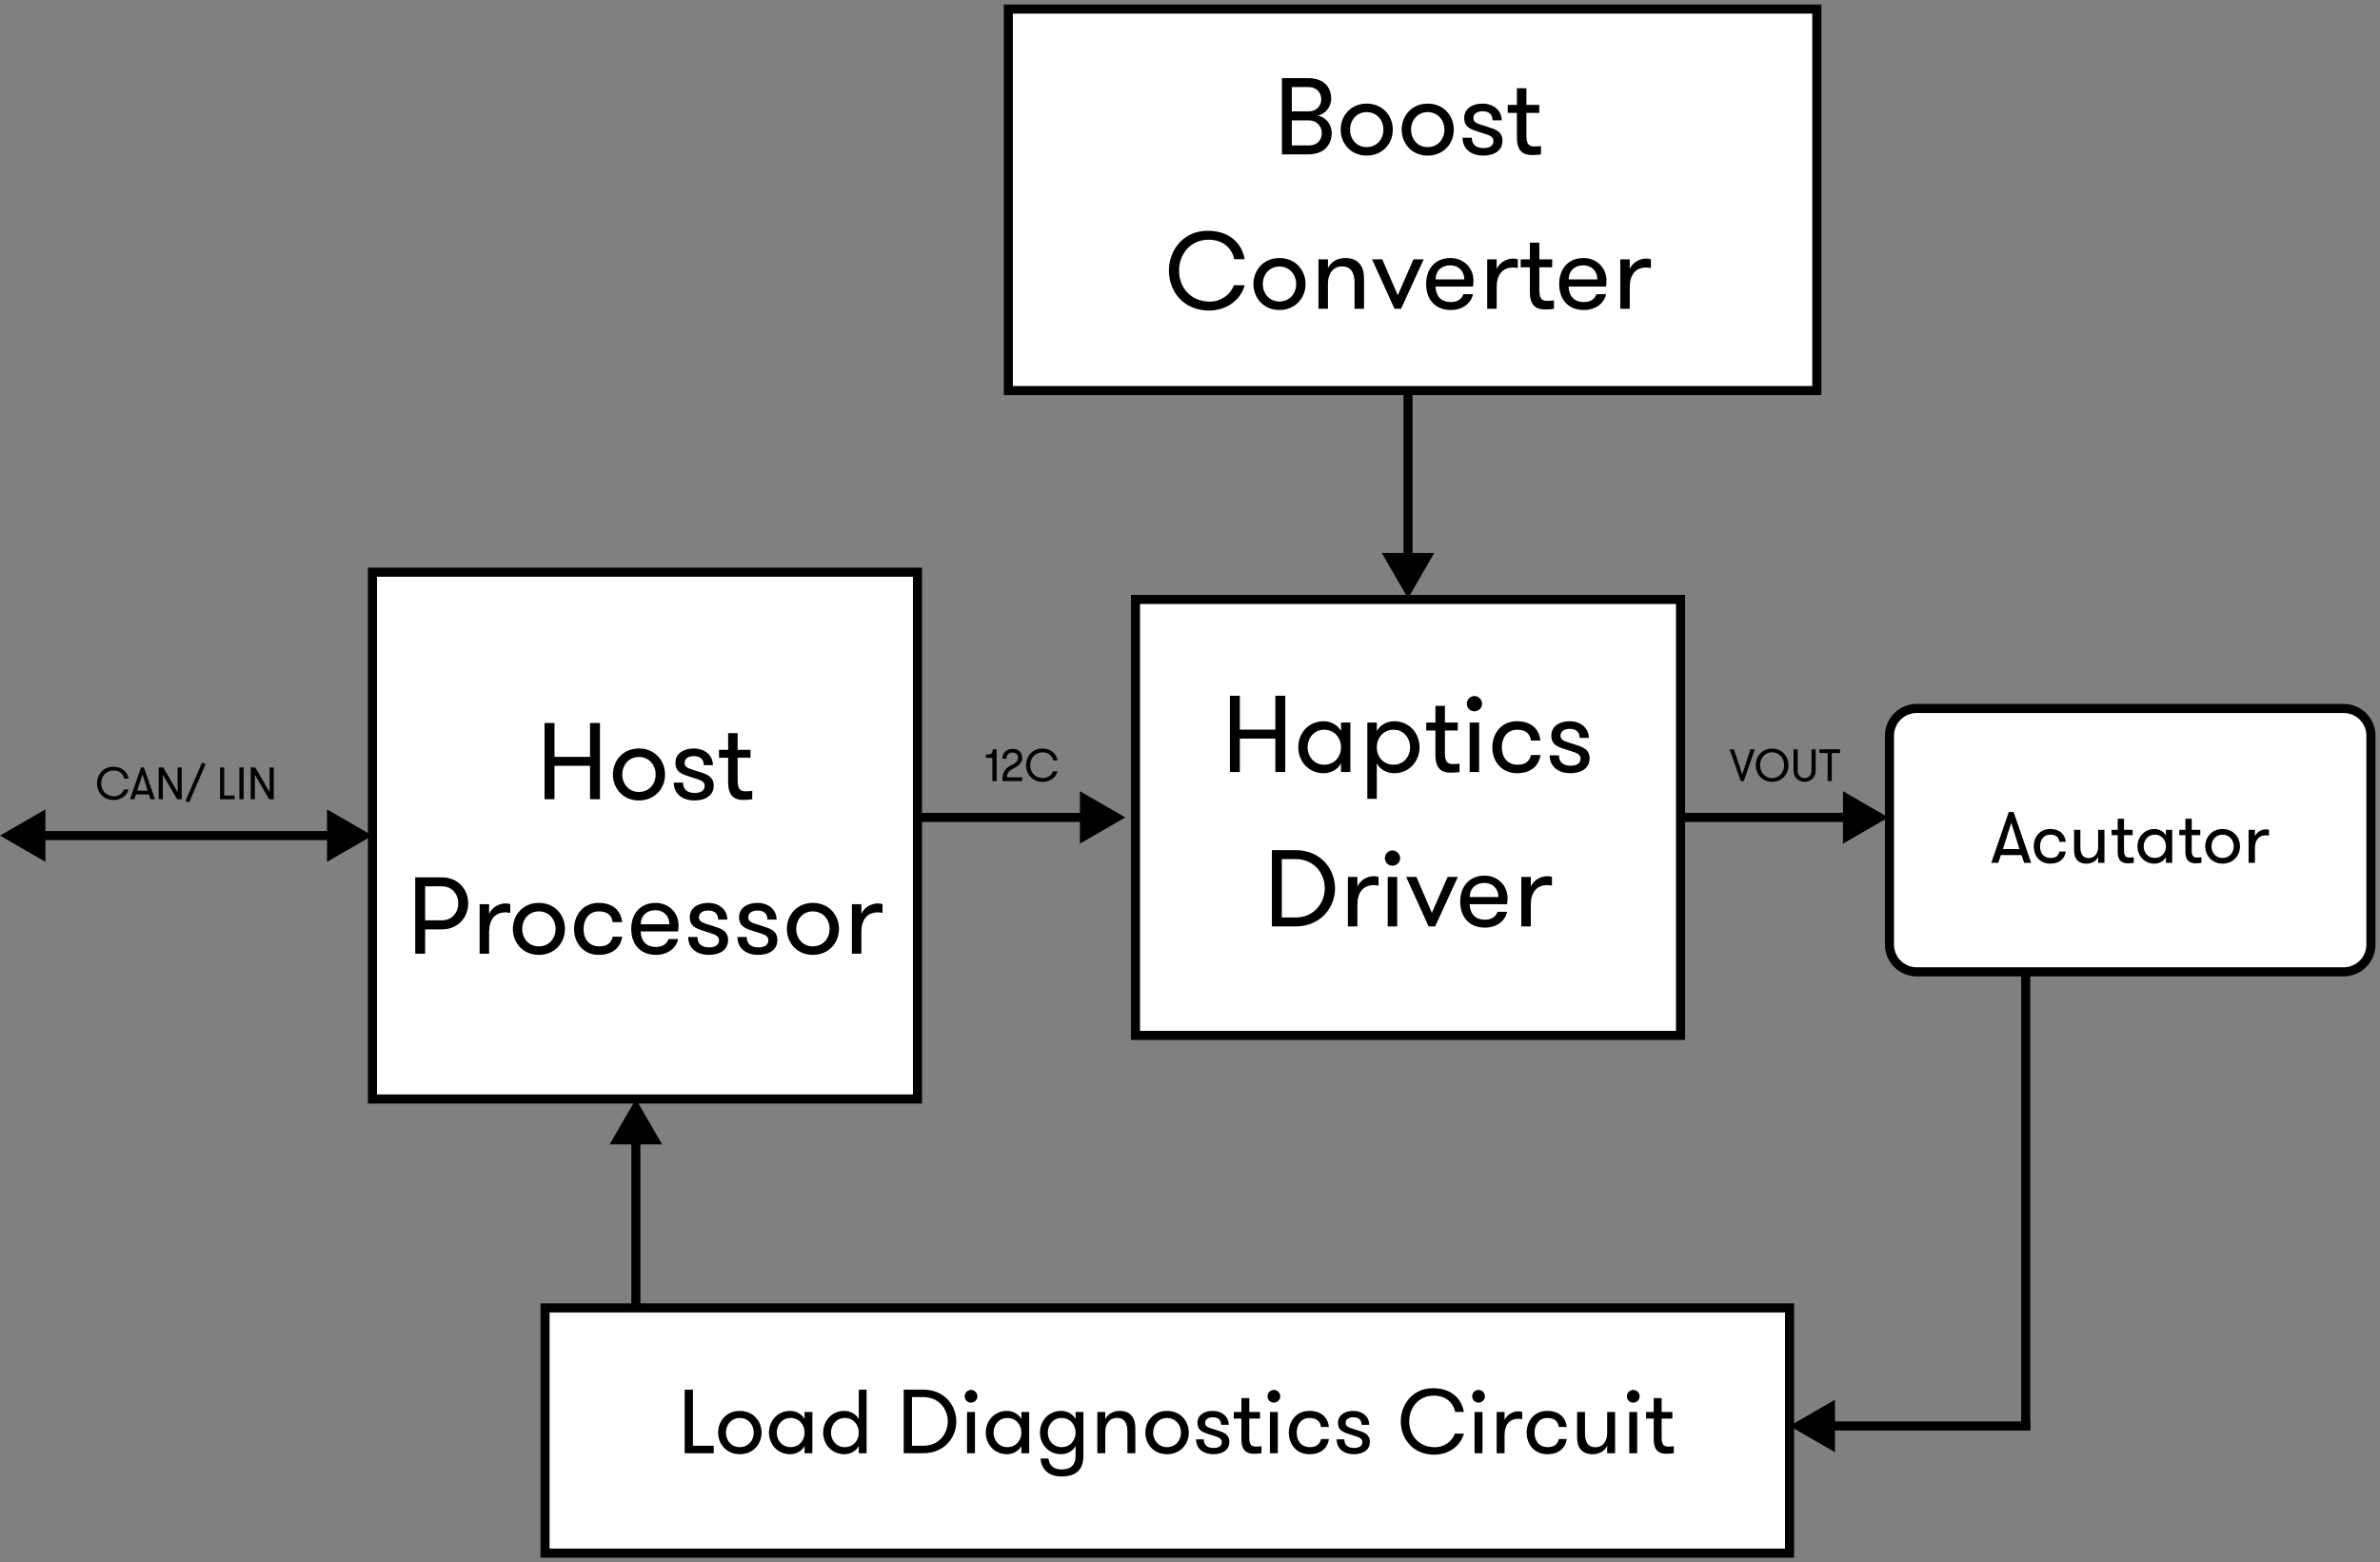 <svg width="262" height="172" viewBox="0 0 262 172" fill="none" xmlns="http://www.w3.org/2000/svg">
<rect x="0" y="0" width="262" height="172" fill="#808080" stroke="none"/>
<path d="M0 92L5 94.887L5 89.113L0 92ZM41 92L36 89.113V94.887L41 92ZM4.5 92.5L36.5 92.5V91.5L4.5 91.5V92.5Z" fill="black"/>
<path d="M261 104C261 105.657 259.657 107 258 107H211C209.343 107 208 105.657 208 104V81C208 79.343 209.343 78 211 78H258C259.657 78 261 79.343 261 81V104Z" fill="white" stroke="black" stroke-miterlimit="10"/>
<path d="M223.6 95H222.832L222.536 94.144H220.264L219.976 95H219.208L221.136 89.4H221.664L223.6 95ZM222.312 93.48L221.408 90.592L220.488 93.48H222.312ZM227.407 92.688H226.711C226.655 92.24 226.383 91.896 225.703 91.896C224.951 91.896 224.575 92.504 224.575 93.184C224.575 93.872 224.935 94.464 225.743 94.464C226.343 94.464 226.607 94.184 226.719 93.752H227.415C227.303 94.504 226.751 95.088 225.695 95.088C224.511 95.088 223.879 94.168 223.879 93.184C223.879 92.2 224.511 91.272 225.687 91.272C226.863 91.272 227.343 91.984 227.407 92.688ZM230.97 91.368H231.666V95H230.97V94.352C230.754 94.792 230.298 95.088 229.69 95.088C229.186 95.088 228.81 94.912 228.594 94.616C228.394 94.344 228.322 94.016 228.322 93.512V91.368H229.018V93.288C229.018 93.96 229.258 94.472 229.93 94.472C230.634 94.472 230.97 93.888 230.97 93.232V91.368ZM234.893 94.384V95C234.757 95.024 234.501 95.048 234.269 95.048C233.821 95.048 233.125 94.968 233.125 93.776V91.952H232.453V91.368H233.125V90.144H233.821V91.368H234.765V91.952H233.821V93.624C233.821 94.328 234.069 94.416 234.421 94.416C234.565 94.416 234.789 94.4 234.893 94.384ZM238.437 91.368H239.125V95H238.437V94.368C238.205 94.808 237.693 95.088 237.165 95.088C236.053 95.088 235.301 94.208 235.301 93.184C235.301 92.152 236.053 91.272 237.165 91.272C237.693 91.272 238.205 91.552 238.437 91.992V91.368ZM237.205 94.464C237.957 94.464 238.437 93.88 238.437 93.184C238.437 92.488 237.957 91.896 237.205 91.896C236.469 91.896 235.989 92.488 235.989 93.184C235.989 93.88 236.469 94.464 237.205 94.464ZM242.346 94.384V95C242.21 95.024 241.954 95.048 241.722 95.048C241.274 95.048 240.578 94.968 240.578 93.776V91.952H239.906V91.368H240.578V90.144H241.274V91.368H242.218V91.952H241.274V93.624C241.274 94.328 241.522 94.416 241.874 94.416C242.018 94.416 242.242 94.4 242.346 94.384ZM244.666 95.088C243.514 95.088 242.762 94.208 242.762 93.184C242.762 92.152 243.514 91.272 244.666 91.272C245.834 91.272 246.586 92.152 246.586 93.184C246.586 94.208 245.834 95.088 244.666 95.088ZM244.666 94.464C245.418 94.464 245.898 93.88 245.898 93.184C245.898 92.488 245.418 91.896 244.666 91.896C243.93 91.896 243.45 92.488 243.45 93.184C243.45 93.88 243.93 94.464 244.666 94.464ZM249.782 91.368V92.008C249.638 91.976 249.566 91.968 249.438 91.968C248.63 91.968 248.23 92.536 248.23 93.408V95H247.534V91.368H248.23V92.08C248.422 91.624 248.926 91.312 249.438 91.312C249.574 91.312 249.686 91.328 249.782 91.368Z" fill="black"/>
<path d="M155 65.88L157.887 60.88L152.113 60.88L155 65.88ZM154.5 43L154.5 61.38L155.5 61.38L155.5 43L154.5 43Z" fill="black"/>
<path d="M123.88 90L118.88 87.113L118.88 92.887L123.88 90ZM101 90.5L119.38 90.5L119.38 89.5L101 89.5L101 90.5Z" fill="black"/>
<path d="M200 43H111V1H200V43Z" fill="white" stroke="black" stroke-miterlimit="10"/>
<path d="M185 114H125V66H185V114Z" fill="white" stroke="black" stroke-miterlimit="10"/>
<path d="M141.118 17V8.6H143.986C146.014 8.6 146.542 9.884 146.542 10.844C146.542 11.864 145.81 12.584 145.042 12.74C145.69 12.788 146.602 13.484 146.602 14.672C146.602 15.632 146.026 17 143.998 17H141.118ZM144.07 13.256H142.21V16.016H144.046C145.15 16.016 145.51 15.272 145.51 14.636C145.51 14.072 145.114 13.256 144.07 13.256ZM142.21 12.26H144.01C145.102 12.26 145.45 11.492 145.45 10.928C145.45 10.352 145.102 9.584 143.986 9.584H142.21V12.26ZM150.444 17.132C148.716 17.132 147.588 15.812 147.588 14.276C147.588 12.728 148.716 11.408 150.444 11.408C152.196 11.408 153.324 12.728 153.324 14.276C153.324 15.812 152.196 17.132 150.444 17.132ZM150.444 16.196C151.572 16.196 152.292 15.32 152.292 14.276C152.292 13.232 151.572 12.344 150.444 12.344C149.34 12.344 148.62 13.232 148.62 14.276C148.62 15.32 149.34 16.196 150.444 16.196ZM157.159 17.132C155.431 17.132 154.303 15.812 154.303 14.276C154.303 12.728 155.431 11.408 157.159 11.408C158.911 11.408 160.039 12.728 160.039 14.276C160.039 15.812 158.911 17.132 157.159 17.132ZM157.159 16.196C158.287 16.196 159.007 15.32 159.007 14.276C159.007 13.232 158.287 12.344 157.159 12.344C156.055 12.344 155.335 13.232 155.335 14.276C155.335 15.32 156.055 16.196 157.159 16.196ZM163.765 13.964C164.593 14.228 165.397 14.468 165.397 15.5C165.397 16.592 164.485 17.132 163.261 17.132C162.061 17.132 161.005 16.484 161.005 15.164H162.025C162.025 15.992 162.577 16.304 163.309 16.304C163.969 16.304 164.401 16.064 164.401 15.524C164.401 14.912 163.753 14.852 162.661 14.48C161.833 14.216 161.185 13.964 161.185 12.98C161.185 11.96 162.085 11.408 163.213 11.408C164.401 11.408 165.313 12.152 165.313 13.244H164.305C164.305 12.608 163.921 12.248 163.201 12.248C162.625 12.248 162.193 12.512 162.193 13.004C162.193 13.556 162.757 13.64 163.765 13.964ZM169.64 16.076V17C169.436 17.036 169.052 17.072 168.704 17.072C168.032 17.072 166.988 16.952 166.988 15.164V12.428H165.98V11.552H166.988V9.716H168.032V11.552H169.448V12.428H168.032V14.936C168.032 15.992 168.404 16.124 168.932 16.124C169.148 16.124 169.484 16.1 169.64 16.076ZM135.82 31.408H137.02C136.6 32.98 135.088 34.192 133.084 34.192C130.336 34.192 128.68 32.14 128.68 29.788C128.68 27.508 130.3 25.408 132.928 25.408C135.364 25.408 136.708 26.788 137.02 28.54H135.868C135.616 27.316 134.62 26.392 133.06 26.392C130.996 26.392 129.796 28.024 129.796 29.788C129.796 31.636 131.044 33.208 133.216 33.208C134.368 33.208 135.472 32.452 135.82 31.408ZM140.84 34.132C139.112 34.132 137.984 32.812 137.984 31.276C137.984 29.728 139.112 28.408 140.84 28.408C142.592 28.408 143.72 29.728 143.72 31.276C143.72 32.812 142.592 34.132 140.84 34.132ZM140.84 33.196C141.968 33.196 142.688 32.32 142.688 31.276C142.688 30.232 141.968 29.344 140.84 29.344C139.736 29.344 139.016 30.232 139.016 31.276C139.016 32.32 139.736 33.196 140.84 33.196ZM145.143 34V28.552H146.187V29.512C146.511 28.852 147.183 28.408 148.107 28.408C148.863 28.408 149.415 28.672 149.739 29.128C150.039 29.536 150.159 30.016 150.159 30.784V34H149.115V31.108C149.115 30.1 148.755 29.332 147.735 29.332C146.691 29.332 146.187 30.22 146.187 31.192V34H145.143ZM151.04 28.552H152.168L153.872 32.512L155.6 28.552H156.728L154.232 34H153.512L151.04 28.552ZM159.657 29.212C158.721 29.212 158.061 29.776 158.037 30.76H161.193C161.193 29.812 160.533 29.212 159.657 29.212ZM162.153 31.552H158.025C158.073 32.476 158.517 33.256 159.717 33.256C160.533 33.256 160.929 32.86 161.097 32.392H162.153C161.973 33.316 161.085 34.132 159.717 34.132C157.881 34.132 156.993 32.848 156.993 31.276C156.993 29.632 157.965 28.408 159.681 28.408C161.097 28.408 162.201 29.476 162.201 30.868C162.201 31.024 162.201 31.252 162.153 31.552ZM167.089 28.552V29.512C166.873 29.464 166.765 29.452 166.573 29.452C165.361 29.452 164.761 30.304 164.761 31.612V34H163.717V28.552H164.761V29.62C165.049 28.936 165.805 28.468 166.573 28.468C166.777 28.468 166.945 28.492 167.089 28.552ZM171.064 33.076V34C170.86 34.036 170.476 34.072 170.128 34.072C169.456 34.072 168.412 33.952 168.412 32.164V29.428H167.404V28.552H168.412V26.716H169.456V28.552H170.872V29.428H169.456V31.936C169.456 32.992 169.828 33.124 170.356 33.124C170.572 33.124 170.908 33.1 171.064 33.076ZM174.305 29.212C173.369 29.212 172.709 29.776 172.685 30.76H175.841C175.841 29.812 175.181 29.212 174.305 29.212ZM176.801 31.552H172.673C172.721 32.476 173.165 33.256 174.365 33.256C175.181 33.256 175.577 32.86 175.745 32.392H176.801C176.621 33.316 175.733 34.132 174.365 34.132C172.529 34.132 171.641 32.848 171.641 31.276C171.641 29.632 172.613 28.408 174.329 28.408C175.745 28.408 176.849 29.476 176.849 30.868C176.849 31.024 176.849 31.252 176.801 31.552ZM181.738 28.552V29.512C181.522 29.464 181.414 29.452 181.222 29.452C180.01 29.452 179.41 30.304 179.41 31.612V34H178.366V28.552H179.41V29.62C179.698 28.936 180.454 28.468 181.222 28.468C181.426 28.468 181.594 28.492 181.738 28.552Z" fill="black"/>
<path d="M140.397 85V81.316H136.485V85H135.393V76.6H136.485V80.332H140.397V76.6H141.489V85H140.397ZM147.622 79.552H148.654V85H147.622V84.052C147.274 84.712 146.506 85.132 145.714 85.132C144.046 85.132 142.918 83.812 142.918 82.276C142.918 80.728 144.046 79.408 145.714 79.408C146.506 79.408 147.274 79.828 147.622 80.488V79.552ZM145.774 84.196C146.902 84.196 147.622 83.32 147.622 82.276C147.622 81.232 146.902 80.344 145.774 80.344C144.67 80.344 143.95 81.232 143.95 82.276C143.95 83.32 144.67 84.196 145.774 84.196ZM151.566 79.552V80.488C151.914 79.828 152.67 79.408 153.462 79.408C155.142 79.408 156.27 80.728 156.27 82.276C156.27 83.812 155.142 85.132 153.462 85.132C152.67 85.132 151.914 84.712 151.566 84.052V87.952H150.522V79.552H151.566ZM153.414 80.344C152.286 80.344 151.566 81.232 151.566 82.276C151.566 83.32 152.286 84.196 153.414 84.196C154.506 84.196 155.226 83.32 155.226 82.276C155.226 81.232 154.506 80.344 153.414 80.344ZM160.67 84.076V85C160.466 85.036 160.082 85.072 159.734 85.072C159.062 85.072 158.018 84.952 158.018 83.164V80.428H157.01V79.552H158.018V77.716H159.062V79.552H160.478V80.428H159.062V82.936C159.062 83.992 159.434 84.124 159.962 84.124C160.178 84.124 160.514 84.1 160.67 84.076ZM161.784 85V79.552H162.828V85H161.784ZM161.472 77.488C161.472 77.02 161.844 76.636 162.3 76.636C162.768 76.636 163.152 77.02 163.152 77.488C163.152 77.944 162.768 78.316 162.3 78.316C161.844 78.316 161.472 77.944 161.472 77.488ZM169.574 81.532H168.53C168.446 80.86 168.038 80.344 167.018 80.344C165.89 80.344 165.326 81.256 165.326 82.276C165.326 83.308 165.866 84.196 167.078 84.196C167.978 84.196 168.374 83.776 168.542 83.128H169.586C169.418 84.256 168.59 85.132 167.006 85.132C165.23 85.132 164.282 83.752 164.282 82.276C164.282 80.8 165.23 79.408 166.994 79.408C168.758 79.408 169.478 80.476 169.574 81.532ZM173.357 81.964C174.185 82.228 174.989 82.468 174.989 83.5C174.989 84.592 174.077 85.132 172.853 85.132C171.653 85.132 170.597 84.484 170.597 83.164H171.617C171.617 83.992 172.169 84.304 172.901 84.304C173.561 84.304 173.993 84.064 173.993 83.524C173.993 82.912 173.345 82.852 172.253 82.48C171.425 82.216 170.777 81.964 170.777 80.98C170.777 79.96 171.677 79.408 172.805 79.408C173.993 79.408 174.905 80.152 174.905 81.244H173.897C173.897 80.608 173.513 80.248 172.793 80.248C172.217 80.248 171.785 80.512 171.785 81.004C171.785 81.556 172.349 81.64 173.357 81.964ZM140.016 93.6H142.608C145.392 93.6 146.964 95.676 146.964 97.8C146.964 99.924 145.392 102 142.608 102H140.016V93.6ZM142.608 94.584H141.108V101.016H142.608C144.672 101.016 145.836 99.42 145.836 97.8C145.836 96.168 144.672 94.584 142.608 94.584ZM151.755 96.552V97.512C151.539 97.464 151.431 97.452 151.239 97.452C150.027 97.452 149.427 98.304 149.427 99.612V102H148.383V96.552H149.427V97.62C149.715 96.936 150.471 96.468 151.239 96.468C151.443 96.468 151.611 96.492 151.755 96.552ZM152.766 102V96.552H153.81V102H152.766ZM152.454 94.488C152.454 94.02 152.826 93.636 153.282 93.636C153.75 93.636 154.134 94.02 154.134 94.488C154.134 94.944 153.75 95.316 153.282 95.316C152.826 95.316 152.454 94.944 152.454 94.488ZM154.796 96.552H155.924L157.628 100.512L159.356 96.552H160.484L157.988 102H157.268L154.796 96.552ZM163.412 97.212C162.476 97.212 161.816 97.776 161.792 98.76H164.948C164.948 97.812 164.288 97.212 163.412 97.212ZM165.908 99.552H161.78C161.828 100.476 162.272 101.256 163.472 101.256C164.288 101.256 164.684 100.86 164.852 100.392H165.908C165.728 101.316 164.84 102.132 163.472 102.132C161.636 102.132 160.748 100.848 160.748 99.276C160.748 97.632 161.72 96.408 163.436 96.408C164.852 96.408 165.956 97.476 165.956 98.868C165.956 99.024 165.956 99.252 165.908 99.552ZM170.845 96.552V97.512C170.629 97.464 170.521 97.452 170.329 97.452C169.117 97.452 168.517 98.304 168.517 99.612V102H167.473V96.552H168.517V97.62C168.805 96.936 169.561 96.468 170.329 96.468C170.533 96.468 170.701 96.492 170.845 96.552Z" fill="black"/>
<path d="M197 171H60V144H197V171Z" fill="white" stroke="black" stroke-miterlimit="10"/>
<path d="M76.283 159.18H78.573V160H75.373V153H76.283V159.18ZM81.436 160.11C79.996 160.11 79.055 159.01 79.055 157.73C79.055 156.44 79.996 155.34 81.436 155.34C82.895 155.34 83.835 156.44 83.835 157.73C83.835 159.01 82.895 160.11 81.436 160.11ZM81.436 159.33C82.376 159.33 82.975 158.6 82.975 157.73C82.975 156.86 82.376 156.12 81.436 156.12C80.516 156.12 79.915 156.86 79.915 157.73C79.915 158.6 80.516 159.33 81.436 159.33ZM88.571 155.46H89.431V160H88.571V159.21C88.281 159.76 87.641 160.11 86.981 160.11C85.591 160.11 84.651 159.01 84.651 157.73C84.651 156.44 85.591 155.34 86.981 155.34C87.641 155.34 88.281 155.69 88.571 156.24V155.46ZM87.031 159.33C87.971 159.33 88.571 158.6 88.571 157.73C88.571 156.86 87.971 156.12 87.031 156.12C86.111 156.12 85.511 156.86 85.511 157.73C85.511 158.6 86.111 159.33 87.031 159.33ZM94.538 160V159.21C94.248 159.76 93.608 160.11 92.948 160.11C91.558 160.11 90.618 159.01 90.618 157.73C90.618 156.44 91.558 155.34 92.948 155.34C93.608 155.34 94.248 155.69 94.538 156.24V153H95.398V160H94.538ZM92.998 159.33C93.938 159.33 94.538 158.6 94.538 157.73C94.538 156.86 93.938 156.12 92.998 156.12C92.078 156.12 91.478 156.86 91.478 157.73C91.478 158.6 92.078 159.33 92.998 159.33ZM99.484 153H101.644C103.964 153 105.274 154.73 105.274 156.5C105.274 158.27 103.964 160 101.644 160H99.484V153ZM101.644 153.82H100.394V159.18H101.644C103.364 159.18 104.334 157.85 104.334 156.5C104.334 155.14 103.364 153.82 101.644 153.82ZM106.457 160V155.46H107.327V160H106.457ZM106.197 153.74C106.197 153.35 106.507 153.03 106.887 153.03C107.277 153.03 107.597 153.35 107.597 153.74C107.597 154.12 107.277 154.43 106.887 154.43C106.507 154.43 106.197 154.12 106.197 153.74ZM112.438 155.46H113.298V160H112.438V159.21C112.148 159.76 111.508 160.11 110.848 160.11C109.458 160.11 108.518 159.01 108.518 157.73C108.518 156.44 109.458 155.34 110.848 155.34C111.508 155.34 112.148 155.69 112.438 156.24V155.46ZM110.898 159.33C111.838 159.33 112.438 158.6 112.438 157.73C112.438 156.86 111.838 156.12 110.898 156.12C109.978 156.12 109.378 156.86 109.378 157.73C109.378 158.6 109.978 159.33 110.898 159.33ZM116.865 156.12C115.945 156.12 115.345 156.86 115.345 157.73C115.345 158.6 115.945 159.33 116.865 159.33C117.805 159.33 118.405 158.6 118.405 157.73C118.405 156.86 117.805 156.12 116.865 156.12ZM119.265 155.46V160.29C119.265 161.91 118.355 162.56 116.845 162.56C115.295 162.56 114.605 161.6 114.545 160.58H115.425C115.475 161.22 115.895 161.79 116.845 161.79C117.815 161.79 118.405 161.36 118.405 160.29V159.21C118.115 159.76 117.475 160.11 116.815 160.11C115.425 160.11 114.485 159.01 114.485 157.73C114.485 156.44 115.425 155.34 116.815 155.34C117.475 155.34 118.115 155.69 118.405 156.24V155.46H119.265ZM120.802 160V155.46H121.672V156.26C121.942 155.71 122.502 155.34 123.272 155.34C123.902 155.34 124.362 155.56 124.632 155.94C124.882 156.28 124.982 156.68 124.982 157.32V160H124.112V157.59C124.112 156.75 123.812 156.11 122.962 156.11C122.092 156.11 121.672 156.85 121.672 157.66V160H120.802ZM128.467 160.11C127.027 160.11 126.087 159.01 126.087 157.73C126.087 156.44 127.027 155.34 128.467 155.34C129.927 155.34 130.867 156.44 130.867 157.73C130.867 159.01 129.927 160.11 128.467 160.11ZM128.467 159.33C129.407 159.33 130.007 158.6 130.007 157.73C130.007 156.86 129.407 156.12 128.467 156.12C127.547 156.12 126.947 156.86 126.947 157.73C126.947 158.6 127.547 159.33 128.467 159.33ZM133.972 157.47C134.662 157.69 135.332 157.89 135.332 158.75C135.332 159.66 134.572 160.11 133.552 160.11C132.552 160.11 131.672 159.57 131.672 158.47H132.522C132.522 159.16 132.982 159.42 133.592 159.42C134.142 159.42 134.502 159.22 134.502 158.77C134.502 158.26 133.962 158.21 133.052 157.9C132.362 157.68 131.822 157.47 131.822 156.65C131.822 155.8 132.572 155.34 133.512 155.34C134.502 155.34 135.262 155.96 135.262 156.87H134.422C134.422 156.34 134.102 156.04 133.502 156.04C133.022 156.04 132.662 156.26 132.662 156.67C132.662 157.13 133.132 157.2 133.972 157.47ZM138.868 159.23V160C138.698 160.03 138.378 160.06 138.088 160.06C137.528 160.06 136.658 159.96 136.658 158.47V156.19H135.818V155.46H136.658V153.93H137.528V155.46H138.708V156.19H137.528V158.28C137.528 159.16 137.838 159.27 138.278 159.27C138.458 159.27 138.738 159.25 138.868 159.23ZM139.797 160V155.46H140.667V160H139.797ZM139.537 153.74C139.537 153.35 139.847 153.03 140.227 153.03C140.617 153.03 140.937 153.35 140.937 153.74C140.937 154.12 140.617 154.43 140.227 154.43C139.847 154.43 139.537 154.12 139.537 153.74ZM146.288 157.11H145.418C145.348 156.55 145.008 156.12 144.158 156.12C143.218 156.12 142.748 156.88 142.748 157.73C142.748 158.59 143.198 159.33 144.208 159.33C144.958 159.33 145.288 158.98 145.428 158.44H146.298C146.158 159.38 145.468 160.11 144.148 160.11C142.668 160.11 141.878 158.96 141.878 157.73C141.878 156.5 142.668 155.34 144.138 155.34C145.608 155.34 146.208 156.23 146.288 157.11ZM149.441 157.47C150.131 157.69 150.801 157.89 150.801 158.75C150.801 159.66 150.041 160.11 149.021 160.11C148.021 160.11 147.141 159.57 147.141 158.47H147.991C147.991 159.16 148.451 159.42 149.061 159.42C149.611 159.42 149.971 159.22 149.971 158.77C149.971 158.26 149.431 158.21 148.521 157.9C147.831 157.68 147.291 157.47 147.291 156.65C147.291 155.8 148.041 155.34 148.981 155.34C149.971 155.34 150.731 155.96 150.731 156.87H149.891C149.891 156.34 149.571 156.04 148.971 156.04C148.491 156.04 148.131 156.26 148.131 156.67C148.131 157.13 148.601 157.2 149.441 157.47ZM160.152 157.84H161.152C160.802 159.15 159.542 160.16 157.872 160.16C155.582 160.16 154.202 158.45 154.202 156.49C154.202 154.59 155.552 152.84 157.742 152.84C159.772 152.84 160.892 153.99 161.152 155.45H160.192C159.982 154.43 159.152 153.66 157.852 153.66C156.132 153.66 155.132 155.02 155.132 156.49C155.132 158.03 156.172 159.34 157.982 159.34C158.942 159.34 159.862 158.71 160.152 157.84ZM162.326 160V155.46H163.196V160H162.326ZM162.066 153.74C162.066 153.35 162.376 153.03 162.756 153.03C163.146 153.03 163.466 153.35 163.466 153.74C163.466 154.12 163.146 154.43 162.756 154.43C162.376 154.43 162.066 154.12 162.066 153.74ZM167.568 155.46V156.26C167.388 156.22 167.298 156.21 167.138 156.21C166.128 156.21 165.628 156.92 165.628 158.01V160H164.758V155.46H165.628V156.35C165.868 155.78 166.498 155.39 167.138 155.39C167.308 155.39 167.448 155.41 167.568 155.46ZM172.47 157.11H171.6C171.53 156.55 171.19 156.12 170.34 156.12C169.4 156.12 168.93 156.88 168.93 157.73C168.93 158.59 169.38 159.33 170.39 159.33C171.14 159.33 171.47 158.98 171.61 158.44H172.48C172.34 159.38 171.65 160.11 170.33 160.11C168.85 160.11 168.06 158.96 168.06 157.73C168.06 156.5 168.85 155.34 170.32 155.34C171.79 155.34 172.39 156.23 172.47 157.11ZM176.923 155.46H177.793V160H176.923V159.19C176.653 159.74 176.083 160.11 175.323 160.11C174.693 160.11 174.223 159.89 173.953 159.52C173.703 159.18 173.613 158.77 173.613 158.14V155.46H174.483V157.86C174.483 158.7 174.783 159.34 175.623 159.34C176.503 159.34 176.923 158.61 176.923 157.79V155.46ZM179.357 160V155.46H180.227V160H179.357ZM179.097 153.74C179.097 153.35 179.407 153.03 179.787 153.03C180.177 153.03 180.497 153.35 180.497 153.74C180.497 154.12 180.177 154.43 179.787 154.43C179.407 154.43 179.097 154.12 179.097 153.74ZM184.259 159.23V160C184.089 160.03 183.769 160.06 183.479 160.06C182.919 160.06 182.049 159.96 182.049 158.47V156.19H181.209V155.46H182.049V153.93H182.919V155.46H184.099V156.19H182.919V158.28C182.919 159.16 183.229 159.27 183.669 159.27C183.849 159.27 184.129 159.25 184.259 159.23Z" fill="black"/>
<path d="M101 121H41V63H101V121Z" fill="white" stroke="black" stroke-miterlimit="10"/>
<path d="M64.952 88V84.316H61.04V88H59.948V79.6H61.04V83.332H64.952V79.6H66.044V88H64.952ZM70.329 88.132C68.6 88.132 67.472 86.812 67.472 85.276C67.472 83.728 68.6 82.408 70.329 82.408C72.081 82.408 73.209 83.728 73.209 85.276C73.209 86.812 72.081 88.132 70.329 88.132ZM70.329 87.196C71.457 87.196 72.177 86.32 72.177 85.276C72.177 84.232 71.457 83.344 70.329 83.344C69.225 83.344 68.504 84.232 68.504 85.276C68.504 86.32 69.225 87.196 70.329 87.196ZM76.935 84.964C77.763 85.228 78.567 85.468 78.567 86.5C78.567 87.592 77.655 88.132 76.431 88.132C75.231 88.132 74.175 87.484 74.175 86.164H75.195C75.195 86.992 75.747 87.304 76.479 87.304C77.139 87.304 77.571 87.064 77.571 86.524C77.571 85.912 76.923 85.852 75.831 85.48C75.003 85.216 74.355 84.964 74.355 83.98C74.355 82.96 75.255 82.408 76.383 82.408C77.571 82.408 78.483 83.152 78.483 84.244H77.475C77.475 83.608 77.091 83.248 76.371 83.248C75.795 83.248 75.363 83.512 75.363 84.004C75.363 84.556 75.927 84.64 76.935 84.964ZM82.81 87.076V88C82.606 88.036 82.222 88.072 81.874 88.072C81.202 88.072 80.158 87.952 80.158 86.164V83.428H79.15V82.552H80.158V80.716H81.202V82.552H82.618V83.428H81.202V85.936C81.202 86.992 81.574 87.124 82.102 87.124C82.318 87.124 82.654 87.1 82.81 87.076ZM45.709 105V96.6H48.661C50.413 96.6 51.541 97.92 51.541 99.456C51.541 101.004 50.413 102.324 48.661 102.324H46.801V105H45.709ZM48.661 101.328C49.753 101.328 50.449 100.476 50.449 99.456C50.449 98.448 49.753 97.584 48.661 97.584H46.801V101.328H48.661ZM56.171 99.552V100.512C55.955 100.464 55.847 100.452 55.655 100.452C54.443 100.452 53.843 101.304 53.843 102.612V105H52.799V99.552H53.843V100.62C54.131 99.936 54.887 99.468 55.655 99.468C55.859 99.468 56.027 99.492 56.171 99.552ZM59.313 105.132C57.585 105.132 56.457 103.812 56.457 102.276C56.457 100.728 57.585 99.408 59.313 99.408C61.065 99.408 62.193 100.728 62.193 102.276C62.193 103.812 61.065 105.132 59.313 105.132ZM59.313 104.196C60.441 104.196 61.161 103.32 61.161 102.276C61.161 101.232 60.441 100.344 59.313 100.344C58.209 100.344 57.489 101.232 57.489 102.276C57.489 103.32 58.209 104.196 59.313 104.196ZM68.488 101.532H67.444C67.36 100.86 66.952 100.344 65.932 100.344C64.804 100.344 64.24 101.256 64.24 102.276C64.24 103.308 64.78 104.196 65.992 104.196C66.892 104.196 67.288 103.776 67.456 103.128H68.5C68.332 104.256 67.504 105.132 65.92 105.132C64.144 105.132 63.196 103.752 63.196 102.276C63.196 100.8 64.144 99.408 65.908 99.408C67.672 99.408 68.392 100.476 68.488 101.532ZM72.153 100.212C71.217 100.212 70.557 100.776 70.533 101.76H73.689C73.689 100.812 73.029 100.212 72.153 100.212ZM74.649 102.552H70.521C70.569 103.476 71.013 104.256 72.213 104.256C73.029 104.256 73.425 103.86 73.593 103.392H74.649C74.469 104.316 73.581 105.132 72.213 105.132C70.377 105.132 69.489 103.848 69.489 102.276C69.489 100.632 70.461 99.408 72.177 99.408C73.593 99.408 74.697 100.476 74.697 101.868C74.697 102.024 74.697 102.252 74.649 102.552ZM78.517 101.964C79.345 102.228 80.149 102.468 80.149 103.5C80.149 104.592 79.237 105.132 78.013 105.132C76.813 105.132 75.757 104.484 75.757 103.164H76.777C76.777 103.992 77.329 104.304 78.061 104.304C78.721 104.304 79.153 104.064 79.153 103.524C79.153 102.912 78.505 102.852 77.413 102.48C76.585 102.216 75.937 101.964 75.937 100.98C75.937 99.96 76.837 99.408 77.965 99.408C79.153 99.408 80.065 100.152 80.065 101.244H79.057C79.057 100.608 78.673 100.248 77.953 100.248C77.377 100.248 76.945 100.512 76.945 101.004C76.945 101.556 77.509 101.64 78.517 101.964ZM83.943 101.964C84.771 102.228 85.575 102.468 85.575 103.5C85.575 104.592 84.663 105.132 83.439 105.132C82.239 105.132 81.183 104.484 81.183 103.164H82.203C82.203 103.992 82.755 104.304 83.487 104.304C84.147 104.304 84.579 104.064 84.579 103.524C84.579 102.912 83.931 102.852 82.839 102.48C82.011 102.216 81.363 101.964 81.363 100.98C81.363 99.96 82.263 99.408 83.391 99.408C84.579 99.408 85.491 100.152 85.491 101.244H84.483C84.483 100.608 84.099 100.248 83.379 100.248C82.803 100.248 82.371 100.512 82.371 101.004C82.371 101.556 82.935 101.64 83.943 101.964ZM89.477 105.132C87.749 105.132 86.621 103.812 86.621 102.276C86.621 100.728 87.749 99.408 89.477 99.408C91.229 99.408 92.357 100.728 92.357 102.276C92.357 103.812 91.229 105.132 89.477 105.132ZM89.477 104.196C90.605 104.196 91.325 103.32 91.325 102.276C91.325 101.232 90.605 100.344 89.477 100.344C88.373 100.344 87.653 101.232 87.653 102.276C87.653 103.32 88.373 104.196 89.477 104.196ZM97.152 99.552V100.512C96.936 100.464 96.828 100.452 96.636 100.452C95.424 100.452 94.824 101.304 94.824 102.612V105H93.78V99.552H94.824V100.62C95.112 99.936 95.868 99.468 96.636 99.468C96.84 99.468 97.008 99.492 97.152 99.552Z" fill="black"/>
<path d="M223 157.5L223.5 157.5L223.5 156.5L223 156.5L223 157.5ZM197 157L202 159.887L202 154.113L197 157ZM223 156.5L201.5 156.5L201.5 157.5L223 157.5L223 156.5Z" fill="black"/>
<path d="M222.5 157V157.5H223.5V157H222.5ZM222.5 107V157H223.5V107H222.5Z" fill="black"/>
<path d="M13.653 86.92H14.153C13.978 87.575 13.348 88.08 12.513 88.08C11.368 88.08 10.678 87.225 10.678 86.245C10.678 85.295 11.353 84.42 12.448 84.42C13.463 84.42 14.023 84.995 14.153 85.725H13.673C13.568 85.215 13.153 84.83 12.503 84.83C11.643 84.83 11.143 85.51 11.143 86.245C11.143 87.015 11.663 87.67 12.568 87.67C13.048 87.67 13.508 87.355 13.653 86.92ZM17.057 88H16.577L16.392 87.465H14.972L14.792 88H14.312L15.517 84.5H15.847L17.057 88ZM16.252 87.05L15.687 85.245L15.112 87.05H16.252ZM17.975 84.5L19.55 87.205V84.5H20.005V88H19.5L17.925 85.295V88H17.47V84.5H17.975ZM20.42 88.185L22.24 83.955L22.635 84.125L20.815 88.355L20.42 88.185ZM24.682 87.59H25.827V88H24.227V84.5H24.682V87.59ZM26.351 88V84.5H26.821V88H26.351ZM28.106 84.5L29.681 87.205V84.5H30.136V88H29.631L28.056 85.295V88H27.601V84.5H28.106Z" fill="black"/>
<path d="M108.536 83.445V83.08C109.161 83.08 109.281 82.92 109.281 82.5H109.716V86H109.246V83.445H108.536ZM110.34 86C110.34 84.895 110.715 84.575 111.325 84.255C111.685 84.075 112.07 83.89 112.07 83.42C112.07 83.055 111.825 82.855 111.455 82.855C111.075 82.855 110.795 83.095 110.795 83.54H110.34C110.34 82.855 110.85 82.445 111.46 82.445C112.085 82.445 112.525 82.805 112.525 83.46C112.525 84.11 111.885 84.435 111.58 84.595C110.995 84.925 110.86 85.115 110.86 85.59H112.525V86H110.34ZM115.922 84.92H116.422C116.247 85.575 115.617 86.08 114.782 86.08C113.637 86.08 112.947 85.225 112.947 84.245C112.947 83.295 113.622 82.42 114.717 82.42C115.732 82.42 116.292 82.995 116.422 83.725H115.942C115.837 83.215 115.422 82.83 114.772 82.83C113.912 82.83 113.412 83.51 113.412 84.245C113.412 85.015 113.932 85.67 114.837 85.67C115.317 85.67 115.777 85.355 115.922 84.92Z" fill="black"/>
<path d="M207.88 90L202.88 87.113L202.88 92.887L207.88 90ZM185 90.5L203.38 90.5L203.38 89.5L185 89.5L185 90.5Z" fill="black"/>
<path d="M193.177 82.5L191.957 86H191.627L190.402 82.5H190.882L191.792 85.25L192.697 82.5H193.177ZM195.082 86.08C193.957 86.08 193.277 85.195 193.277 84.25C193.277 83.3 193.957 82.42 195.082 82.42C196.202 82.42 196.887 83.3 196.887 84.25C196.887 85.195 196.202 86.08 195.082 86.08ZM195.082 85.67C195.902 85.67 196.407 84.98 196.407 84.25C196.407 83.515 195.902 82.83 195.082 82.83C194.257 82.83 193.752 83.515 193.752 84.25C193.752 84.98 194.257 85.67 195.082 85.67ZM197.441 84.865V82.5H197.896V84.865C197.896 85.3 198.196 85.67 198.651 85.67C199.121 85.67 199.421 85.3 199.421 84.865V82.5H199.876V84.865C199.876 85.525 199.401 86.08 198.651 86.08C197.921 86.08 197.441 85.525 197.441 84.865ZM201.195 86V82.91H200.29V82.5H202.56V82.91H201.65V86H201.195Z" fill="black"/>
<path d="M70 121L67.113 126H72.887L70 121ZM70.5 143.88V125.5H69.5V143.88H70.5Z" fill="black"/>
</svg>
